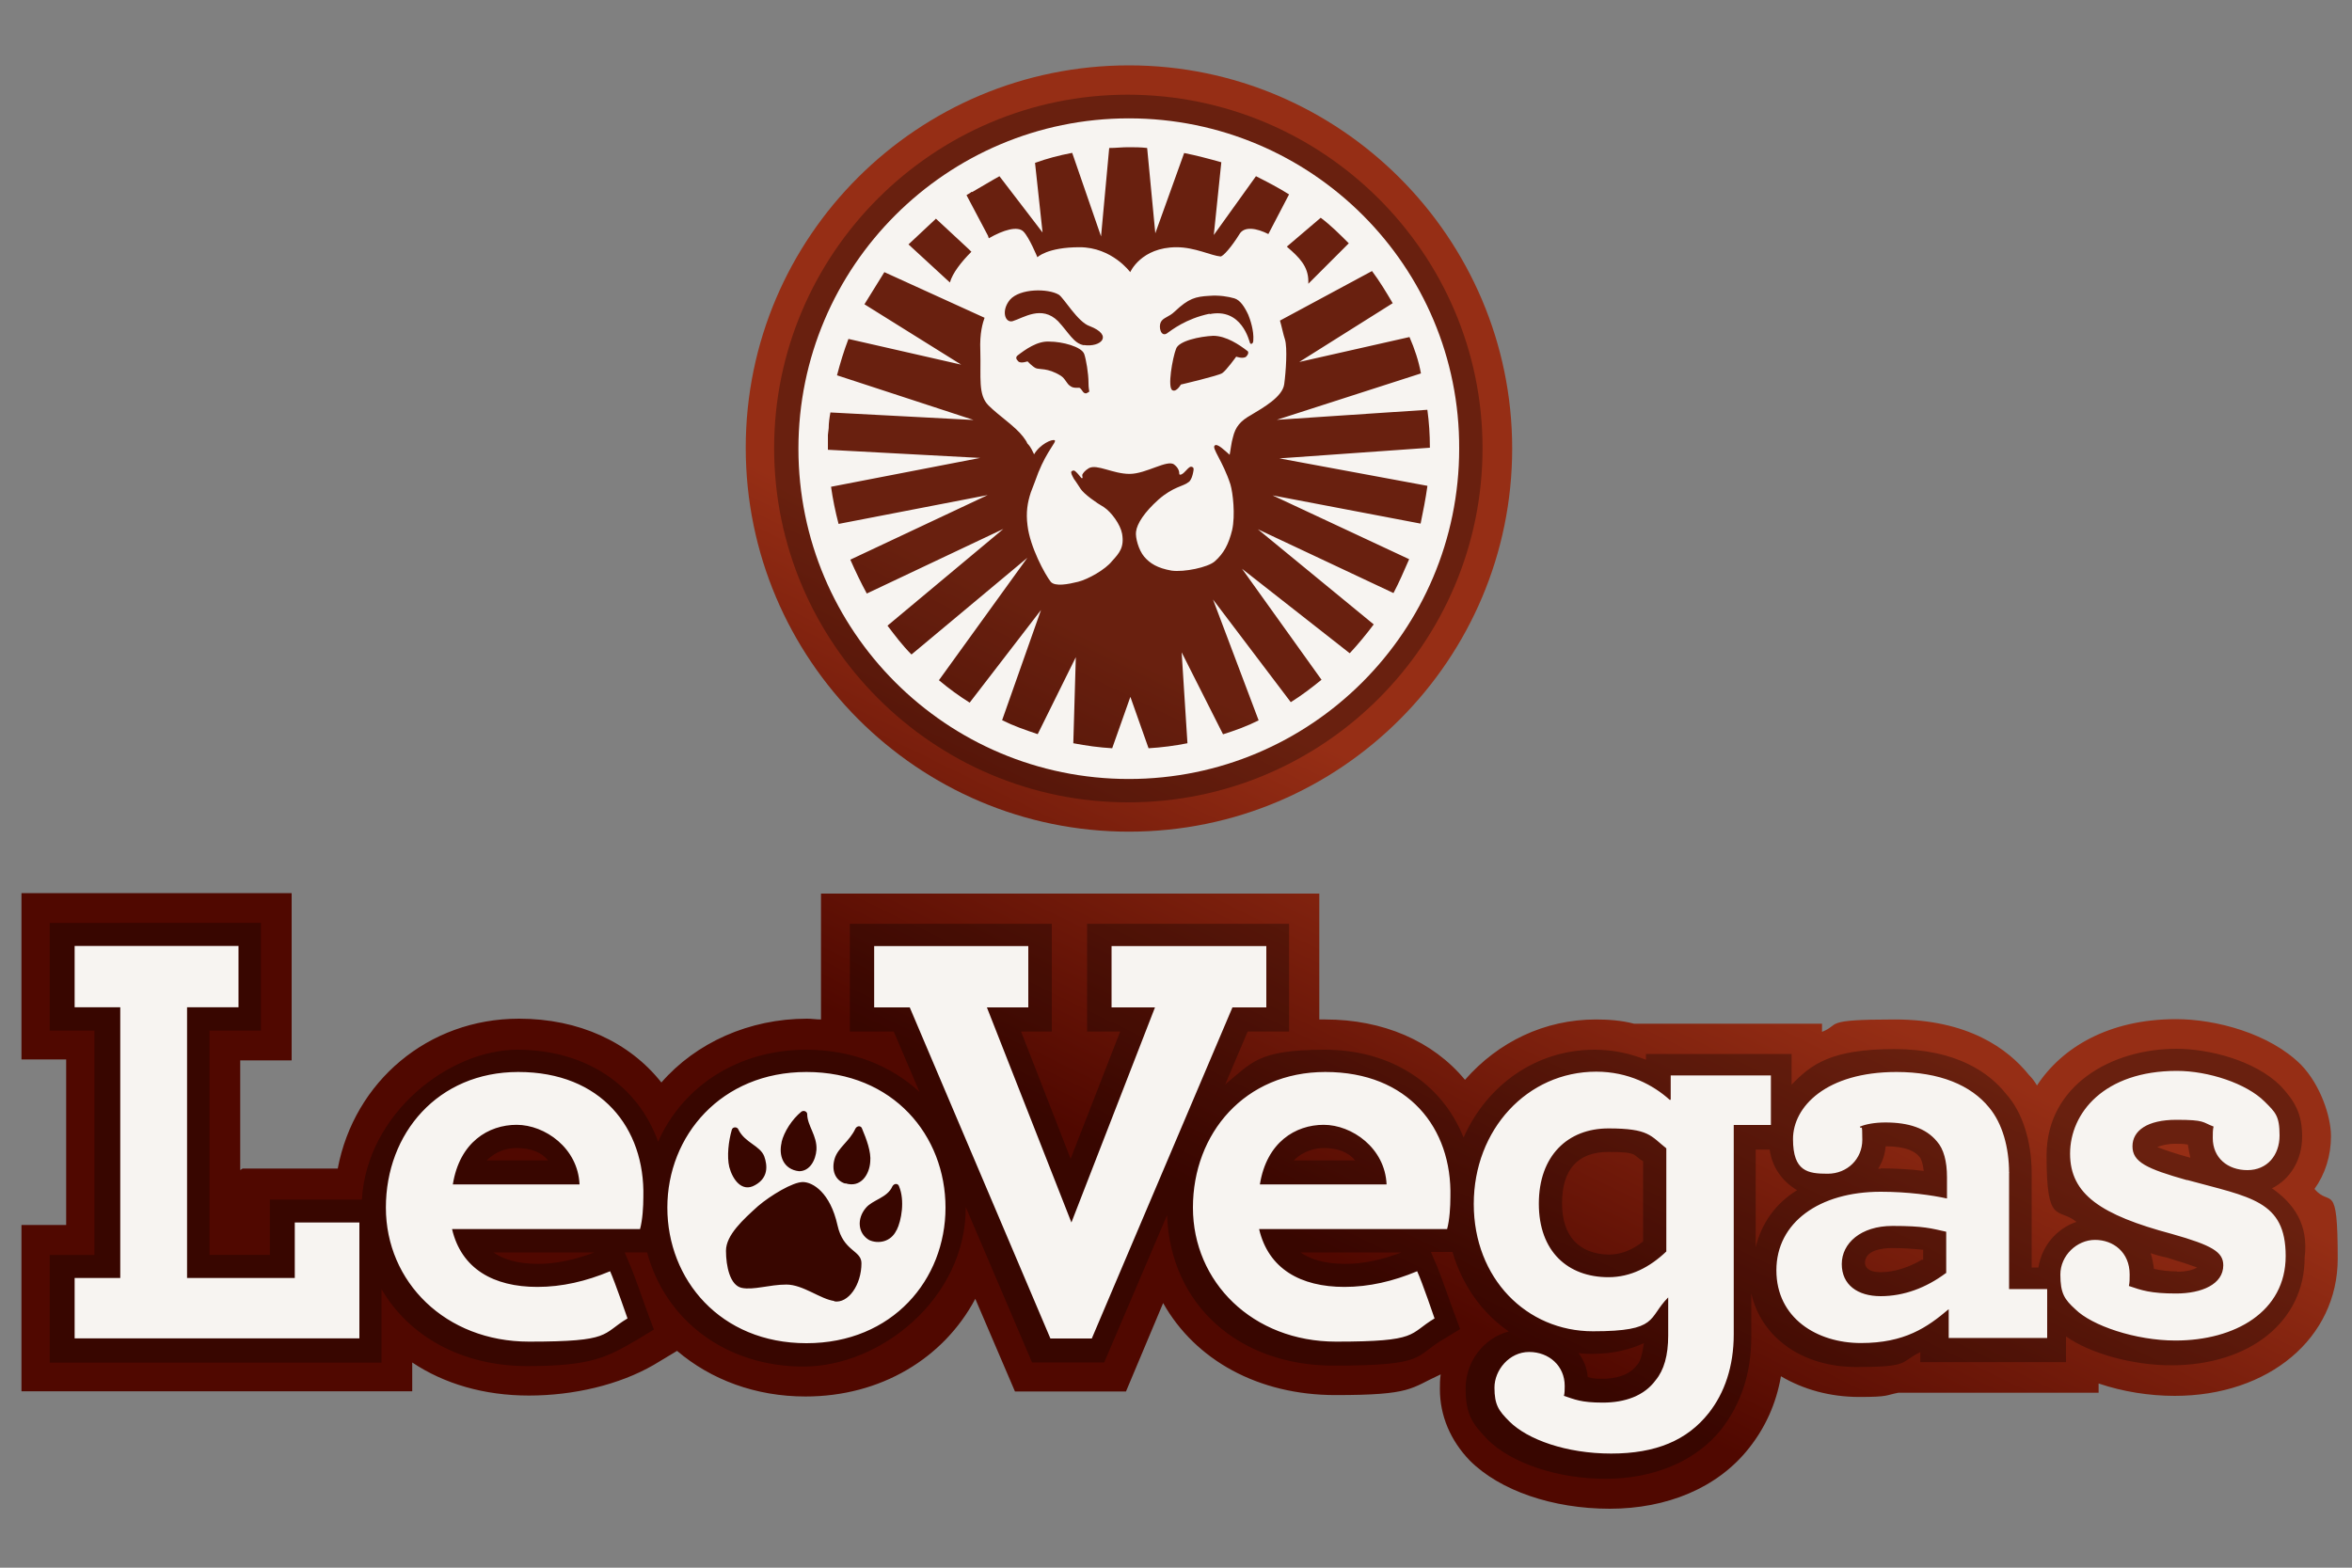 <?xml version="1.0" encoding="UTF-8"?>
<svg xmlns="http://www.w3.org/2000/svg" xmlns:xlink="http://www.w3.org/1999/xlink" id="LeoVegas_SPORT" data-name="LeoVegas SPORT" version="1.1" viewBox="0 0 1500 1000">
  <rect x="0" y="0" width="1500" height="1000" fill="#808080" stroke="none"/>
  <defs>
    <style>
      .cls-1 {
        fill: url(#linear-gradient);
      }

      .cls-1, .cls-2, .cls-3 {
        stroke-width: 0px;
      }

      .cls-2 {
        fill: #f7f4f1;
      }

      .cls-3 {
        fill: #030303;
        isolation: isolate;
        opacity: .3;
      }
    </style>
    <linearGradient id="linear-gradient" x1="-3114.8" y1="-600.1" x2="-3113.4" y2="-599.4" gradientTransform="translate(1179622.4 -55066.5) scale(378.6 -92.7)" gradientUnits="userSpaceOnUse">
      <stop offset="0" stop-color="#500800"></stop>
      <stop offset="1" stop-color="#962e15"></stop>
    </linearGradient>
  </defs>
  <path class="cls-1" d="M720,530.5c-134.7,0-244.4-109.9-244.4-244.9s109.9-243.9,244.4-243.9,244.4,109.9,244.4,244.4-109.2,244.4-244.4,244.4h0ZM153.2,746v-69.6h32.8v-106.7H13.7v106.1h28.5v105.6H13.7v106.1h249.2v-18.4c20.5,13.7,46,21.1,74.4,21.1s57.6-6.8,79.7-19.6l14.8-8.9c21.6,18.4,50.1,29.1,81.9,29.1,48,0,88.1-24.3,108.3-62.3l25.3,59.1h70.8l23.7-56.4c20.5,36.4,60.7,58.7,109.9,58.7s47.5-4.3,67.1-13.2c-.5,3.2-.5,6.4-.5,9.5,0,16.9,6.8,32.8,19.1,45.5,19.1,19.1,52.8,30.7,89.2,30.7s68.7-13.2,88.7-38.5c10.5-13.2,17.5-28.5,20.5-46,14.3,8.4,31.2,13.2,50.1,13.2s16.4-1.1,24.8-2.7h127.7v-5.9c15.3,5.2,32.3,7.9,48.5,7.9,60.1,0,104-36.9,104-87.6s-4.8-32.3-14.8-44.4c6.8-9.5,10.5-21.1,10.5-33.7s-6.8-32.8-19.1-45.5c-20-20-54.4-29.1-79.7-29.1-42.8,0-72.8,18-88.7,42.3-1.6-2.7-3.2-4.8-5.2-6.8-13.2-16.4-38.5-35.3-85.5-35.3s-34.3,3.2-46.4,7.9v-5.2h-119.9c-7.9-2.1-16.4-2.7-24.3-2.7-32.8,0-62.3,14.3-83.5,38.5-20.5-24.8-52.3-38.5-89.2-38.5h-3.7v-80.3h-317.8v80.3c-3.2,0-5.9-.5-8.9-.5-36.9,0-70.8,15.3-92.9,40.7-20.5-25.9-52.8-40.7-90.8-40.7-58,0-105.1,40.1-115.6,95.6h-60.7l-1.6,1.1.3-.5Z"></path>
  <path class="cls-3" d="M719.2,60.4c-124,0-225.5,101.3-225.5,225.5s101.3,225.9,225.9,225.9,225.9-101.3,225.9-225.9-101.9-225.5-226.4-225.5Z"></path>
  <path class="cls-2" d="M719.9,75.5c-116.1,0-210.7,94.4-210.7,210.7s94.4,210.7,210.7,210.7,210.7-94.4,210.7-210.7c.5-116.1-94-210.7-210.7-210.7h0ZM860.3,155.1l-25.9,25.9v-1.6c0-9.5-5.9-15.3-13.2-21.6l-.5-.5,21.6-18.4c6.4,4.8,12.1,10.5,18,16.4v-.2ZM620,122.5l13.7-8c1.1-.5,2.7-1.6,3.7-2.1l27.5,35.9-4.8-44.4c7.3-2.7,15.3-4.8,23.7-6.4l18.4,53.3,5.2-56.4c4.3,0,8-.5,12.1-.5s7.9,0,12.1.5l5.2,54.4,18.4-51.2c8,1.6,15.9,3.7,23.7,5.9l-4.8,46.4,26.9-37.5c7.3,3.7,14.3,7.3,21.1,11.6l-13.2,25.3c-7.3-3.7-15.3-5.2-18.4,0-5.2,8.4-10.5,14.3-12.1,14.3-5.9-.5-16.4-5.9-28-5.9-22.7,0-29.6,15.9-29.6,15.9,0,0-11.6-15.9-32.3-15.9s-26.9,6.4-26.9,6.4c0,0-5.2-12.7-8.9-16.4-3.7-3.7-12.7-1.1-22.1,4.3l-.5-1.6-13.7-25.9c.5-.5,2.1-1.1,3.2-2.1h.2ZM771.5,200.1c-15.3,3.2-24.3,10.5-27.5,12.7-3.7,2.1-5.2-4.3-3.7-7.3s5.2-3.2,8.9-6.8c8.9-8.4,13.2-9.5,22.1-10,6.4-.5,12.1.5,15.9,1.6,3.7,1.1,6.4,5.2,8.9,10.5,1.1,2.7,3.7,10,3.2,16.4,0,2.1-1.6,2.7-2.1,1.6s-5.2-22.7-25.9-18.4l.2-.2ZM794.8,227.5c-2.1,1.6-6.4,0-6.4,0,0,0-6.4,8.9-8.9,10.5-2.1,1.6-26.4,7.3-26.4,7.3,0,0-2.7,4.8-5.2,3.7-3.7-1.1,0-21.1,2.1-26.4,1.6-5.2,15.3-8,23.7-8.4,8.4,0,16.9,5.9,21.6,9.5,1.1.5,1.1,2.1-.5,3.7v.2ZM691.2,220.2c-6.4-1.1-9.5-7.9-16.4-15.3-10.5-10.5-22.1-2.1-29.1,0-4.8,1.1-7.3-6.8-1.6-13.7,6.4-7.3,24.3-7.3,31.2-3.2,3.2,2.1,12.1,17.5,19.6,20,15.3,5.9,7.3,13.7-3.7,12.1h0ZM693.5,250.7c-2.7,1.1-3.2-2.1-4.8-3.2-.5-.5-3.7.5-5.9-1.1-2.7-1.6-3.2-4.8-6.4-6.8-8.4-5.2-13.7-3.7-15.9-4.8s-5.2-4.3-5.2-4.3c0,0-4.3,1.6-5.9,0s-1.6-2.7-.5-3.7c4.8-3.7,12.7-9.5,20.5-8.9,7.9,0,20.5,3.2,22.1,8,1.1,3.2,2.7,12.1,2.7,18.4s1.6,5.2-1.1,6.4h.3ZM596.8,139.4l21.1,19.6,1.6,1.6c-6.4,6.4-12.1,13.7-13.7,19.6l-26.4-24.3,17.5-16.4h-.2ZM910.3,310.3c-1.1,7.9-2.7,15.9-4.3,23.7l-94.4-18,87.1,40.7c-3.2,7.3-6.4,14.8-10,21.6l-86.5-40.7,73.9,60.7c-4.8,6.4-10,12.7-15.3,18.4l-68.7-53.9,50.7,70.8c-6.4,5.2-12.7,10-19.6,14.3l-49.6-65.5,29.1,77.1c-7.3,3.7-14.8,6.4-22.7,8.9l-26.4-52.3,3.7,58c-8,1.6-16.4,2.7-24.8,3.2l-11.6-32.8-11.6,32.8c-8.4-.5-16.4-1.6-24.8-3.2l1.6-54.9-24.3,49.1c-8-2.7-15.3-5.2-22.7-8.9l24.8-70.3-45.5,59.1c-6.8-4.3-13.2-8.9-19.6-14.3l56.4-78.1-73.9,61.7c-5.9-5.9-10.5-12.1-15.3-18.4l73.9-61.7-87.1,41.2c-3.7-6.8-7.3-14.3-10.5-21.6l87.6-41.2-95.1,18.4c-2.1-8-3.7-15.9-4.8-23.7l95.1-18.4-97.1-5.2v-9.5l.5-4.3c0-3.2.5-6.8,1.1-10l91.3,4.8-87.1-28.5c2.1-8,4.3-15.3,7.3-23.2l71.9,16.4-61.7-38.5,12.7-20.5,63.9,29.1c-1.1,3.2-3.2,9.5-2.7,21.1.5,16.9-1.6,28,5.2,34.8s16.9,13.2,22.1,20c1.1,1.6,2.1,2.7,2.7,4.3,1.6,1.6,2.1,2.7,2.7,3.7l1.6,3.2c3.7-6.4,11.6-10,13.2-8.9,1.1,1.1-4.8,6.4-10.5,20.5-1.1,3.2-3.2,8.4-4.8,12.7-2.1,6.4-3.2,12.7-2.1,21.1,1.6,13.7,11.1,31.2,14.8,35.9,2.7,3.2,11.1,1.6,17.5,0s17.5-7.9,21.6-13.2c4.8-5.2,7.9-8.9,6.4-17.5-1.1-5.9-6.8-13.7-11.6-16.9-4.8-2.7-12.7-8.4-14.8-11.6-1.1-1.6-2.7-4.3-4.3-6.4-1.1-2.1-2.1-3.7-1.6-4.8,1.6-1.1,2.1-.5,3.7,1.1s2.7,3.7,3.2,3.2,0-.5,0-2.1c.5-1.1,1.6-2.7,4.3-4.3,5.2-2.7,15.3,3.7,25.9,3.7s24.3-9.5,28.5-5.9c2.7,2.1,3.2,4.3,3.2,5.9,0,0,0,.5.5.5,1.6,0,3.2-2.1,4.8-3.7s2.1-1.6,3.2-1.1.5,2.7,0,4.8-1.6,4.3-2.7,4.8c-3.2,2.7-9.5,2.7-19.1,11.1-8.9,8-13.7,15.3-14.3,20.5-.5,3.7,1.6,11.6,5.2,15.9,3.7,4.3,8.4,7.3,17.5,8.9,8,1.1,23.2-2.1,27.5-5.9,5.9-5.2,8.9-11.1,11.1-20,2.1-9.5.5-23.7-1.1-29.1-4.8-14.8-12.1-23.2-10-24.8,1.6-1.6,6.4,3.2,9.5,5.9.5-2.1,1.1-8,2.1-11.1,1.6-6.8,4.8-10.5,11.6-14.3,8-4.8,20-11.6,21.1-19.6s2.1-23.2.5-28.5c-1.1-3.2-2.1-8.4-3.2-12.1l58.7-31.6c4.8,6.4,8.9,13.2,13.2,20.5l-59.6,37.5,70.3-15.9c3.2,7.3,5.9,15.3,7.3,23.2l-91.9,29.6,96-6.4c1.1,8,1.6,15.9,1.6,23.7v.5l-96,6.8,94.4,17.5h0Z"></path>
  <path class="cls-3" d="M1448.6,758.2c12.1-5.9,19.6-18.4,19.6-33.2s-4.8-22.7-13.7-32.3c-16.4-16.4-46-23.7-66.5-23.7-41.2,0-82.8,23.2-82.8,68.1s7.3,32.8,19.1,42.3c-12.7,4.3-22.1,15.3-24.3,29.1h-4.3v-60.1c0-20.5-5.9-39.1-16.4-50.7-10.5-13.2-31.2-28.5-71.2-28.5s-52.8,9.5-65.5,22.7v-19.6h-92.9v3.7c-9.5-3.7-20-6.4-32.8-6.4-37.5,0-68.7,22.7-83.5,56-13.7-34.3-46-56-88.7-56s-46.4,8.4-63.3,22.1l14.3-33.7h26.4v-68.7h-128.8v68.7h21.1l-31.6,81.2-31.6-81.2h19.6v-68.7h-128.8v68.7h28l16.4,38.5c-18.4-16.9-43.2-26.9-72.3-26.9-43.2,0-78.7,23.2-94.4,58.7-12.7-35.9-46-58.7-89.7-58.7s-96,40.7-99.2,95.6h-58.7v35.3h-38.5v-143.1h32.8v-68.7H31.7v68.7h28.5v143.1h-28.5v68.7h211.6v-46.9c17.5,30.1,51.2,49.1,92.9,49.1s51.2-5.9,70.3-16.9l10.5-6.4-4.3-11.6c-1.1-2.7-8.4-24.3-11.6-31.2l-2.7-6.4h14.3c11.6,43.2,50.1,72.8,99.7,72.8s103.5-43.9,103.5-101.3v-.5l42.3,99.2h46l40.1-94c2.1,57.1,45.5,96,106.1,96s51.2-5.9,70.3-16.9l10.5-6.4-4.3-11.6c-1.1-2.7-8.4-24.3-11.6-31.2l-2.7-6.4h13.7c6.4,21.6,19.1,39.1,35.9,50.7-15.9,4.3-27.5,19.1-27.5,36.4s4.8,22.7,13.7,32.3c15.3,15.3,44.8,25.3,75.5,25.3s57.6-11.1,73.9-31.6c12.7-16.4,19.1-35.9,19.1-59.1v-27.5c6.4,28,32.3,46.9,67.1,46.9s27.5-3.2,40.7-9.5v6.4h92.9v-16.4c15.9,11.1,42.8,18.4,67.1,18.4,50.1,0,85.1-28,85.1-68.7,2.7-21.6-7.3-34.8-21.1-44.4h.2ZM329.5,732.3c8.9,0,15.9,2.7,20,7.9h-39.1c6.4-6.4,13.7-7.9,19.1-7.9h0ZM343.2,806.2c-13.7,0-22.7-3.2-28.5-7.3h64.4c-12.7,4.8-24.8,7.3-35.9,7.3ZM844.2,732.3c8.9,0,15.9,2.7,20,7.9h-39.1c6.4-6.4,14.3-7.9,19.1-7.9ZM857.9,806.2c-13.7,0-22.7-3.2-28.5-7.3h64.4c-12.7,4.8-24.3,7.3-35.9,7.3ZM996.2,767.6c0-21.6,10-32.8,29.6-32.8s15.3,2.1,22.1,5.9v51.2c-7.3,5.9-14.8,8.4-22.1,8.4-19.1-.5-29.6-12.1-29.6-32.8h0ZM1043.7,871.1c-5.2,6.8-14.8,8.4-21.6,8.4s-6.8-.5-9.5-1.1c-.5-5.9-2.7-11.1-5.9-15.3,3.2.5,5.9.5,8.9.5,13.2,0,23.7-2.7,32.8-6.8-1.1,6.8-2.1,12.1-4.8,14.3h.2ZM1119.7,795.6v-62.3h8.9c1.6,11.6,8.4,20.5,17.5,25.9-13.7,8.4-22.7,21.1-26.4,36.4ZM1225.8,803.5c-8.9,5.2-18,8-26.4,8s-10-3.7-10-5.9c0-8,10.5-9.5,17.5-9.5s13.2.5,19.6,1.1v6.4h-.6ZM1199.4,745.5h-1.6c2.7-4.3,4.3-8.9,4.8-14.3,13.7,0,19.1,3.7,21.6,6.8,1.1,1.1,2.1,4.3,2.7,8.9-8.9-1.1-18.4-1.6-27.5-1.6v.2ZM1387.3,729.6c2.7,0,5.2,0,8,.5.5,3.2,1.1,5.9,1.6,8.4-10-2.7-16.9-5.2-21.1-6.8,2.7-1.1,6.4-2.1,11.6-2.1ZM1388.5,811c-4.8,0-10-.5-14.8-1.6-.5-3.7-1.1-6.8-2.1-10,3.2,1.1,6.8,2.1,10,2.7,10.5,3.2,16.4,5.2,19.6,6.4-2.7,1.6-6.8,2.7-12.7,2.7h0v-.2Z"></path>
  <path class="cls-2" d="M803.5,755.5c4.3-26.9,22.7-38,40.7-38s39.1,14.8,40.1,38h-80.8ZM845.2,683.8c-51.2,0-84.4,39.1-84.4,86.5s38,85.5,91.3,85.5,46-4.8,62.8-14.8c0,0-7.9-23.2-11.1-30.1-15.3,6.4-30.7,10-46.4,10-28,0-48.5-11.6-54.4-36.9h119.9c1.6-5.9,2.1-14.3,2.1-20.5,1.1-43.9-26.9-79.7-79.7-79.7h0v-.2ZM514.3,683.8c-54.4,0-88.7,40.7-88.7,86.5s33.7,86.5,88.7,86.5,88.7-40.7,88.7-86.5-33.2-86.5-88.7-86.5ZM498.4,728.7c1.6-6.8,6.8-14.8,12.7-19.6,1.6-1.1,3.7,0,3.7,1.6,0,7.3,6.4,13.7,5.9,22.7-.5,6.8-4.3,13.7-11.1,13.7-10-1.1-13.2-10-11.1-18.4h0ZM466.7,720.7c.5-2.1,3.7-2.1,4.3,0,4.3,8.4,13.7,10,16.4,16.9,2.1,5.9,2.7,13.7-5.9,18.4-8.4,4.8-14.3-3.7-16.4-11.6-1.6-6.8-.5-16.4,1.6-23.7h0ZM532.2,829.9c-8.9-1.1-20-10.5-30.7-10.5s-21.1,3.7-28.5,2.1-10-13.7-10-23.7,11.1-20,20.5-28.5c8-6.8,22.1-15.3,28.5-15.3s17.5,6.8,22.1,27.5c3.7,16.9,15.3,15.9,15.3,24.3,0,13.7-8.4,25.9-17.5,24.3h0l.3-.3ZM539.1,755c-6.8-2.1-8.9-8.9-6.8-15.9,2.1-7,9.5-11.1,13.2-19.1,1.1-2.1,3.7-2.1,4.3,0,2.7,6.4,5.9,14.8,5.2,21.1-.5,7.9-5.9,16.9-15.9,13.7v.2ZM571.8,784.6c-3.7,8-12.1,8.9-17.5,6.4-7.3-4.3-7.9-13.7-2.1-20.5,4.3-5.2,13.7-6.4,16.9-13.7,1.1-2.1,3.7-2.1,4.3,0,3.7,8.9,1.6,21.6-1.6,28v-.2ZM188,815.2h-68.7v-172.7h32.8v-39.1H47.6v39.1h29.1v172.7h-29.1v38.5h181.6v-73.9h-41.2v35.5ZM330.5,683.8c-51.2,0-84.4,39.1-84.4,86.5s38,85.5,91.3,85.5,46-4.8,62.8-14.8c0,0-8-23.2-11.1-30.1-15.3,6.4-30.7,10-46.4,10-28,0-48.5-11.6-54.4-36.9h119.9c1.6-5.9,2.1-14.3,2.1-20.5,1.1-43.9-26.9-79.7-79.7-79.7v-.2ZM288.8,755.5c4.3-26.9,22.7-38,40.7-38s39.1,14.8,40.1,38h-80.8ZM1065.4,701.6h-.5c-10.5-9.5-26.4-18-46.9-18-43.9,0-78.1,36.9-78.1,84.4s33.7,81.2,76,81.2,34.8-8.4,48-21.6v24.3c0,12.7-2.7,22.1-8,28.5-7.3,10-19.6,14.3-33.7,14.3s-18-2.1-24.8-4.3c.5-1.6.5-4.3.5-6.4,0-12.7-10-21.6-22.7-21.6s-22.1,11.6-22.1,22.7,2.7,14.8,9.5,21.6c11.6,11.6,36.4,20.5,64.9,20.5s48.5-8.4,62.3-25.9c10-12.7,15.9-29.6,15.9-50.1v-133.6h23.7v-31.6h-63.9v15.3h0l-.2.2ZM1062.7,798.3c-10.5,10-22.7,16.4-36.9,16.4-25.9,0-44.4-16.4-44.4-46.9s18.4-48,44.4-48,26.9,4.8,36.9,12.7v66-.2ZM1394.8,752.8c-25.9-7.3-34.8-11.6-34.8-21.6s9.5-16.9,28-16.9,16.4,1.6,23.7,4.3c-.5,2.1-.5,4.3-.5,7.3,0,12.7,9.5,20.5,22.1,20.5s20.5-9.5,20.5-22.1-2.7-14.8-9.5-21.6c-11.6-11.6-35.9-19.6-56-19.6-46.4,0-68.1,26.9-68.1,52.8s19.6,39.1,64.9,51.2c25.9,7.3,32.8,11.6,32.8,20,0,12.1-13.7,18-30.1,18s-22.1-2.1-30.1-4.8c.5-2.1.5-4.3.5-7.3,0-14.3-10.5-22.1-22.1-22.1s-22.1,10-22.1,22.1,2.7,15.9,9.5,22.1c10.5,10.5,38.5,20,63.9,20,38,0,70.3-18.4,70.3-53.9s-22.7-37.5-62.8-48.5h-.2ZM1281.3,748.2c0-16.4-4.3-31.6-12.7-41.7-11.6-14.3-31.6-22.7-59.1-22.7-44.8,0-66,22.1-66,42.8s9.5,22.1,22.1,22.1,22.1-9.5,22.1-21.6-.5-5.9-1.6-8.4c3.7-1.6,9.5-2.7,16.4-2.7,14.8,0,25.9,3.7,32.8,12.1,4.3,4.8,6.4,12.7,6.4,22.7v13.7c-9.5-2.1-24.8-4.3-42.3-4.3-39.1,0-66.5,19.6-66.5,50.1s25.9,46.4,53.9,46.4,42.3-10,56-21.6v18.4h62.8v-31.2h-24.3v-74.4h0l.2.3ZM1241.1,812c-12.7,9.5-26.9,14.8-41.7,14.8s-24.8-7.3-24.8-20.5,12.1-24.3,32.3-24.3,24.8,1.6,34.3,3.7v26.4h-.2ZM709.1,642.6h27.5l-53.3,137.2-53.9-137.2h26.4v-39.1h-98.3v39.1h22.7l89.7,211.2h26.4l89.7-211.2h21.6v-39.1h-98.7v39.1h.2Z"></path>
</svg>
